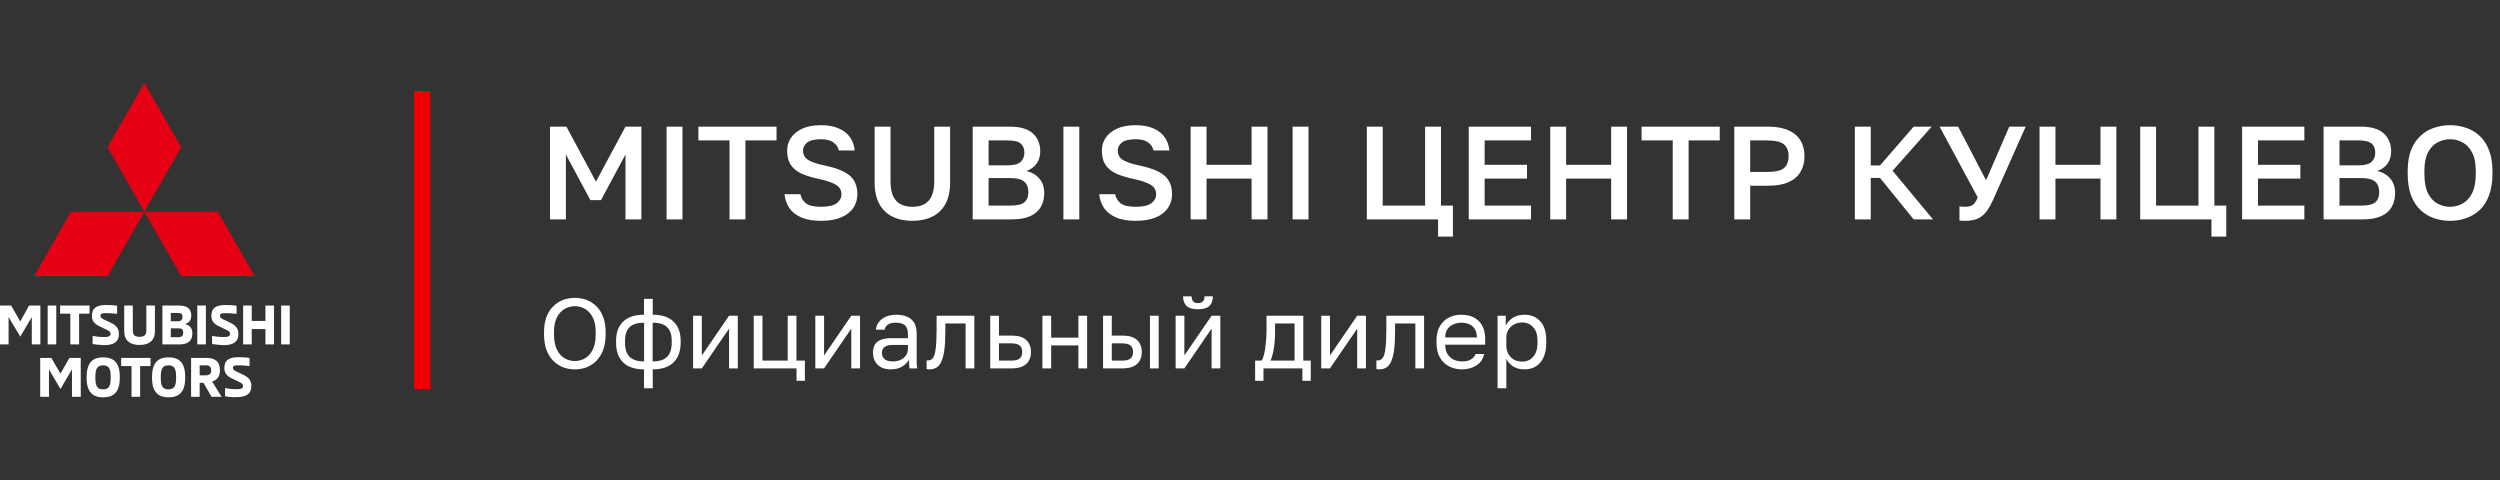 <svg width="302" height="58" viewBox="0 0 302 58" fill="none" xmlns="http://www.w3.org/2000/svg">
<rect x="0" y="0" width="302" height="58" fill="#333333" stroke="none"/>
<g clip-path="url(#clip0_3266_5352)">
<g clip-path="url(#clip1_3266_5352)">
<path d="M3.84 41.605V38.297L2.45 40.666L1.037 38.297V41.605H0V36.912H1.346L2.45 38.834L3.509 36.912H4.877V41.605H3.84ZM5.76 36.912H6.797V41.605H5.76V36.912ZM7.26 36.912H10.813V37.895H9.555V41.605H8.496V37.895H7.26V36.912ZM11.188 41.56V40.577C11.409 40.622 11.917 40.711 12.557 40.711C13.086 40.711 13.351 40.644 13.351 40.331C13.351 39.996 13.13 39.951 12.38 39.594C11.652 39.258 11.1 38.968 11.1 38.163C11.1 37.18 11.696 36.845 12.844 36.845C13.44 36.845 13.859 36.889 14.146 36.934V37.917C13.881 37.895 13.417 37.828 12.888 37.828C12.27 37.828 12.137 37.895 12.137 38.163C12.137 38.431 12.469 38.566 12.976 38.789C13.748 39.147 14.366 39.437 14.366 40.331C14.366 41.27 13.793 41.695 12.557 41.695C12.071 41.672 11.63 41.627 11.188 41.56ZM15.006 40.018V36.912H16.044V39.974C16.044 40.51 16.352 40.689 16.86 40.689C17.346 40.689 17.677 40.51 17.677 39.974V36.912H18.714V40.018C18.714 41.158 17.985 41.672 16.86 41.672C15.735 41.672 15.006 41.158 15.006 40.018ZM19.596 36.912H21.627C22.576 36.912 23.105 37.269 23.105 38.119C23.105 38.789 22.73 39.013 22.377 39.147C22.796 39.281 23.238 39.504 23.238 40.287C23.238 41.114 22.752 41.605 21.715 41.605H19.619V36.912H19.596ZM21.472 38.812C21.892 38.812 22.046 38.588 22.046 38.275C22.046 37.895 21.869 37.806 21.472 37.806H20.634V38.812H21.472ZM21.538 40.734C21.958 40.734 22.134 40.577 22.134 40.175C22.134 39.817 21.98 39.661 21.583 39.661H20.634V40.734H21.538ZM23.834 36.912H24.871V41.605H23.834V36.912ZM25.621 41.56V40.577C25.842 40.622 26.349 40.711 26.989 40.711C27.519 40.711 27.784 40.644 27.784 40.331C27.784 39.996 27.563 39.951 26.813 39.594C26.084 39.258 25.533 38.968 25.533 38.163C25.533 37.18 26.129 36.845 27.276 36.845C27.872 36.845 28.291 36.889 28.578 36.934V37.917C28.313 37.895 27.85 37.828 27.32 37.828C26.702 37.828 26.57 37.895 26.57 38.163C26.57 38.431 26.901 38.566 27.409 38.789C28.181 39.147 28.799 39.437 28.799 40.331C28.799 41.27 28.225 41.695 26.989 41.695C26.526 41.672 26.062 41.627 25.621 41.56ZM32.065 41.605V39.75H30.41V41.605H29.373V36.912H30.41V38.767H32.065V36.912H33.102V41.605H32.065ZM33.963 36.912H35V41.605H33.963V36.912ZM8.695 47.93V44.622L7.305 46.991L5.914 44.622V47.93H4.855V43.237H6.201L7.305 45.136L8.386 43.237H9.754V47.93H8.695ZM10.46 45.583C10.46 43.907 11.1 43.17 12.469 43.17C13.837 43.17 14.477 43.907 14.477 45.583C14.477 47.26 13.837 47.997 12.469 47.997C11.1 47.997 10.46 47.26 10.46 45.583ZM13.373 45.583C13.373 44.622 13.219 44.131 12.446 44.131C11.696 44.131 11.52 44.622 11.52 45.583C11.52 46.544 11.674 47.036 12.446 47.036C13.219 47.036 13.373 46.544 13.373 45.583ZM14.631 43.237H18.184V44.22H16.926V47.93H15.889V44.22H14.631V43.237ZM18.361 45.583C18.361 43.907 19.001 43.17 20.369 43.17C21.737 43.17 22.377 43.907 22.377 45.583C22.377 47.26 21.737 47.997 20.369 47.997C19.001 47.997 18.361 47.26 18.361 45.583ZM21.274 45.583C21.274 44.622 21.119 44.131 20.347 44.131C19.574 44.131 19.42 44.622 19.42 45.583C19.42 46.544 19.574 47.036 20.347 47.036C21.119 47.036 21.274 46.544 21.274 45.583ZM23.061 43.237H24.937C25.93 43.237 26.57 43.617 26.57 44.734C26.57 45.472 26.217 45.941 25.621 46.075L26.769 47.93H25.555L24.584 46.254H24.12V47.93H23.083V43.237H23.061ZM24.893 45.338C25.356 45.338 25.511 45.092 25.511 44.734C25.511 44.377 25.356 44.131 24.893 44.131H24.12V45.338H24.893ZM27.188 47.863V46.88C27.409 46.924 27.916 47.014 28.556 47.014C29.086 47.014 29.351 46.947 29.351 46.634C29.351 46.299 29.13 46.254 28.38 45.896C27.651 45.561 27.1 45.27 27.1 44.466C27.1 43.483 27.695 43.147 28.843 43.147C29.439 43.147 29.858 43.192 30.145 43.237V44.22C29.88 44.198 29.417 44.131 28.887 44.131C28.269 44.131 28.137 44.198 28.137 44.444C28.137 44.712 28.468 44.846 28.975 45.069C29.748 45.427 30.366 45.718 30.366 46.611C30.366 47.55 29.792 47.975 28.556 47.975C28.093 47.997 27.629 47.953 27.188 47.863Z" fill="white"/>
<path d="M21.892 17.781L17.434 10.003L12.998 17.781L17.434 25.581L21.892 17.781ZM21.892 33.358H30.763L26.327 25.581H17.434L21.892 33.358ZM12.998 33.358H4.127L8.562 25.581H17.434L12.998 33.358Z" fill="#E60013"/>
</g>
<line x1="51" y1="11" x2="51" y2="47" stroke="#ED0100" stroke-width="2"/>
<path d="M66.44 26.5V15.3H68.424L71.992 21.94L75.56 15.3H77.48V26.5H75.56V18.66L72.6 24.18H71.32L68.36 18.66V26.5H66.44ZM80.522 26.5V15.3H82.442V26.5H80.522ZM88.127 26.5V16.964H84.367V15.3H93.807V16.964H90.047V26.5H88.127ZM99.169 26.676C98.209 26.676 97.414 26.537 96.785 26.26C96.155 25.983 95.675 25.604 95.345 25.124C95.025 24.633 94.833 24.079 94.769 23.46H96.689C96.774 23.897 96.993 24.26 97.345 24.548C97.697 24.836 98.305 24.98 99.169 24.98C100.065 24.98 100.699 24.836 101.073 24.548C101.457 24.249 101.649 23.887 101.649 23.46C101.649 23.108 101.542 22.82 101.329 22.596C101.115 22.372 100.785 22.18 100.337 22.02C99.899 21.849 99.339 21.695 98.657 21.556C97.889 21.385 97.238 21.172 96.705 20.916C96.171 20.649 95.766 20.297 95.489 19.86C95.222 19.423 95.089 18.863 95.089 18.18C95.089 17.615 95.243 17.103 95.553 16.644C95.862 16.185 96.315 15.817 96.913 15.54C97.521 15.263 98.273 15.124 99.169 15.124C100.043 15.124 100.769 15.257 101.345 15.524C101.931 15.78 102.379 16.137 102.689 16.596C103.009 17.055 103.195 17.583 103.249 18.18H101.329C101.243 17.775 101.025 17.449 100.673 17.204C100.331 16.948 99.83 16.82 99.169 16.82C98.401 16.82 97.846 16.953 97.505 17.22C97.174 17.487 97.009 17.807 97.009 18.18C97.009 18.692 97.222 19.076 97.649 19.332C98.075 19.588 98.731 19.807 99.617 19.988C100.278 20.127 100.854 20.292 101.345 20.484C101.835 20.665 102.246 20.889 102.577 21.156C102.907 21.412 103.153 21.732 103.313 22.116C103.483 22.489 103.569 22.937 103.569 23.46C103.569 24.079 103.403 24.633 103.073 25.124C102.753 25.604 102.267 25.983 101.617 26.26C100.966 26.537 100.15 26.676 99.169 26.676ZM110.215 26.676C109.287 26.676 108.482 26.505 107.799 26.164C107.116 25.823 106.588 25.311 106.215 24.628C105.842 23.935 105.655 23.065 105.655 22.02V15.3H107.575V21.908C107.575 22.964 107.799 23.743 108.247 24.244C108.695 24.735 109.351 24.98 110.215 24.98C111.09 24.98 111.746 24.735 112.183 24.244C112.631 23.743 112.855 22.969 112.855 21.924V15.3H114.775V22.02C114.775 23.065 114.588 23.935 114.215 24.628C113.842 25.311 113.314 25.823 112.631 26.164C111.948 26.505 111.143 26.676 110.215 26.676ZM117.503 26.5V15.3H121.983C123.252 15.3 124.18 15.572 124.767 16.116C125.364 16.66 125.663 17.385 125.663 18.292C125.663 18.868 125.513 19.364 125.215 19.78C124.916 20.185 124.505 20.479 123.983 20.66C124.644 20.809 125.167 21.113 125.551 21.572C125.945 22.02 126.143 22.607 126.143 23.332C126.143 23.951 126.009 24.5 125.743 24.98C125.476 25.46 125.055 25.833 124.479 26.1C123.903 26.367 123.156 26.5 122.239 26.5H117.503ZM119.423 24.836H122.031C122.863 24.836 123.433 24.703 123.743 24.436C124.063 24.169 124.223 23.759 124.223 23.204C124.223 22.66 124.063 22.244 123.743 21.956C123.423 21.657 122.847 21.508 122.015 21.508H119.423V24.836ZM119.423 19.972H121.743C122.489 19.972 123.007 19.833 123.295 19.556C123.593 19.279 123.743 18.905 123.743 18.436C123.743 17.956 123.599 17.593 123.311 17.348C123.023 17.092 122.5 16.964 121.743 16.964H119.423V19.972ZM128.459 26.5V15.3H130.379V26.5H128.459ZM137.184 26.676C136.224 26.676 135.43 26.537 134.8 26.26C134.171 25.983 133.691 25.604 133.36 25.124C133.04 24.633 132.848 24.079 132.784 23.46H134.704C134.79 23.897 135.008 24.26 135.36 24.548C135.712 24.836 136.32 24.98 137.184 24.98C138.08 24.98 138.715 24.836 139.088 24.548C139.472 24.249 139.664 23.887 139.664 23.46C139.664 23.108 139.558 22.82 139.344 22.596C139.131 22.372 138.8 22.18 138.352 22.02C137.915 21.849 137.355 21.695 136.672 21.556C135.904 21.385 135.254 21.172 134.72 20.916C134.187 20.649 133.782 20.297 133.504 19.86C133.238 19.423 133.104 18.863 133.104 18.18C133.104 17.615 133.259 17.103 133.568 16.644C133.878 16.185 134.331 15.817 134.928 15.54C135.536 15.263 136.288 15.124 137.184 15.124C138.059 15.124 138.784 15.257 139.36 15.524C139.947 15.78 140.395 16.137 140.704 16.596C141.024 17.055 141.211 17.583 141.264 18.18H139.344C139.259 17.775 139.04 17.449 138.688 17.204C138.347 16.948 137.846 16.82 137.184 16.82C136.416 16.82 135.862 16.953 135.52 17.22C135.19 17.487 135.024 17.807 135.024 18.18C135.024 18.692 135.238 19.076 135.664 19.332C136.091 19.588 136.747 19.807 137.632 19.988C138.294 20.127 138.87 20.292 139.36 20.484C139.851 20.665 140.262 20.889 140.592 21.156C140.923 21.412 141.168 21.732 141.328 22.116C141.499 22.489 141.584 22.937 141.584 23.46C141.584 24.079 141.419 24.633 141.088 25.124C140.768 25.604 140.283 25.983 139.632 26.26C138.982 26.537 138.166 26.676 137.184 26.676ZM143.831 26.5V15.3H145.751V19.908H151.191V15.3H153.111V26.5H151.191V21.572H145.751V26.5H143.831ZM156.147 26.5V15.3H158.067V26.5H156.147ZM173.72 28.58V26.5H165.112V15.3H167.032V24.836H172.152V15.3H174.072V24.836H175.512V28.58H173.72ZM177.424 26.5V15.3H184.944V16.964H179.344V19.908H184.464V21.572H179.344V24.836H184.944V26.5H177.424ZM187.268 26.5V15.3H189.188V19.908H194.628V15.3H196.548V26.5H194.628V21.572H189.188V26.5H187.268ZM202.064 26.5V16.964H198.304V15.3H207.744V16.964H203.984V26.5H202.064ZM209.503 26.5V15.3H213.583C214.585 15.3 215.412 15.449 216.062 15.748C216.713 16.036 217.193 16.447 217.503 16.98C217.823 17.513 217.983 18.143 217.983 18.868C217.983 19.593 217.823 20.223 217.503 20.756C217.193 21.289 216.713 21.705 216.062 22.004C215.412 22.292 214.585 22.436 213.583 22.436H211.423V26.5H209.503ZM211.423 20.772H213.423C214.436 20.772 215.129 20.617 215.503 20.308C215.876 19.988 216.062 19.508 216.062 18.868C216.062 18.239 215.876 17.764 215.503 17.444C215.129 17.124 214.436 16.964 213.423 16.964H211.423V20.772ZM224.065 26.5V15.3H225.985V19.988H227.105L231.169 15.3H233.345L228.625 20.628L233.505 26.5H231.169L227.105 21.492H225.985V26.5H224.065ZM237.343 26.676C237.225 26.676 237.108 26.671 236.991 26.66C236.884 26.66 236.788 26.655 236.703 26.644V24.932C236.788 24.943 236.884 24.953 236.991 24.964C237.108 24.975 237.225 24.98 237.343 24.98C237.631 24.98 237.865 24.948 238.047 24.884C238.239 24.82 238.399 24.708 238.527 24.548C238.665 24.377 238.793 24.143 238.911 23.844L234.303 15.3H236.543L239.919 21.78L242.719 15.3H244.703L240.767 24.132C240.564 24.58 240.356 24.969 240.143 25.3C239.929 25.62 239.695 25.881 239.439 26.084C239.183 26.287 238.884 26.436 238.543 26.532C238.212 26.628 237.812 26.676 237.343 26.676ZM246.378 26.5V15.3H248.298V19.908H253.738V15.3H255.658V26.5H253.738V21.572H248.298V26.5H246.378ZM267.142 28.58V26.5H258.534V15.3H260.454V24.836H265.574V15.3H267.494V24.836H268.934V28.58H267.142ZM270.846 26.5V15.3H278.366V16.964H272.766V19.908H277.886V21.572H272.766V24.836H278.366V26.5H270.846ZM280.69 26.5V15.3H285.17C286.439 15.3 287.367 15.572 287.954 16.116C288.551 16.66 288.85 17.385 288.85 18.292C288.85 18.868 288.701 19.364 288.402 19.78C288.103 20.185 287.693 20.479 287.17 20.66C287.831 20.809 288.354 21.113 288.738 21.572C289.133 22.02 289.33 22.607 289.33 23.332C289.33 23.951 289.197 24.5 288.93 24.98C288.663 25.46 288.242 25.833 287.666 26.1C287.09 26.367 286.343 26.5 285.426 26.5H280.69ZM282.61 24.836H285.218C286.05 24.836 286.621 24.703 286.93 24.436C287.25 24.169 287.41 23.759 287.41 23.204C287.41 22.66 287.25 22.244 286.93 21.956C286.61 21.657 286.034 21.508 285.202 21.508H282.61V24.836ZM282.61 19.972H284.93C285.677 19.972 286.194 19.833 286.482 19.556C286.781 19.279 286.93 18.905 286.93 18.436C286.93 17.956 286.786 17.593 286.498 17.348C286.21 17.092 285.687 16.964 284.93 16.964H282.61V19.972ZM295.969 26.676C295.286 26.676 294.635 26.569 294.017 26.356C293.409 26.143 292.865 25.812 292.385 25.364C291.905 24.905 291.526 24.319 291.249 23.604C290.982 22.879 290.849 22.004 290.849 20.98V20.66C290.849 19.679 290.982 18.841 291.249 18.148C291.526 17.444 291.905 16.868 292.385 16.42C292.865 15.972 293.409 15.647 294.017 15.444C294.635 15.231 295.286 15.124 295.969 15.124C296.651 15.124 297.297 15.231 297.905 15.444C298.523 15.647 299.073 15.972 299.553 16.42C300.033 16.868 300.406 17.444 300.673 18.148C300.95 18.841 301.089 19.679 301.089 20.66V20.98C301.089 22.004 300.95 22.879 300.673 23.604C300.406 24.319 300.033 24.905 299.553 25.364C299.073 25.812 298.523 26.143 297.905 26.356C297.297 26.569 296.651 26.676 295.969 26.676ZM295.969 24.98C296.502 24.98 297.003 24.852 297.473 24.596C297.942 24.34 298.326 23.924 298.625 23.348C298.923 22.761 299.073 21.972 299.073 20.98V20.66C299.073 19.721 298.923 18.975 298.625 18.42C298.326 17.855 297.942 17.449 297.473 17.204C297.003 16.948 296.502 16.82 295.969 16.82C295.435 16.82 294.929 16.948 294.449 17.204C293.979 17.449 293.595 17.855 293.297 18.42C293.009 18.975 292.865 19.721 292.865 20.66V20.98C292.865 21.972 293.009 22.761 293.297 23.348C293.595 23.924 293.979 24.34 294.449 24.596C294.929 24.852 295.435 24.98 295.969 24.98Z" fill="white"/>
<path d="M69.44 44.62C68.96 44.62 68.496 44.54 68.048 44.38C67.608 44.212 67.212 43.956 66.86 43.612C66.508 43.268 66.228 42.828 66.02 42.292C65.82 41.756 65.72 41.112 65.72 40.36V40.12C65.72 39.4 65.82 38.78 66.02 38.26C66.228 37.74 66.508 37.312 66.86 36.976C67.212 36.632 67.608 36.38 68.048 36.22C68.496 36.06 68.96 35.98 69.44 35.98C69.92 35.98 70.38 36.06 70.82 36.22C71.268 36.38 71.668 36.632 72.02 36.976C72.372 37.312 72.648 37.74 72.848 38.26C73.056 38.78 73.16 39.4 73.16 40.12V40.36C73.16 41.112 73.056 41.756 72.848 42.292C72.648 42.828 72.372 43.268 72.02 43.612C71.668 43.956 71.268 44.212 70.82 44.38C70.38 44.54 69.92 44.62 69.44 44.62ZM69.44 43.612C69.88 43.612 70.288 43.504 70.664 43.288C71.048 43.072 71.36 42.724 71.6 42.244C71.84 41.764 71.96 41.136 71.96 40.36V40.12C71.96 39.384 71.84 38.788 71.6 38.332C71.36 37.868 71.048 37.528 70.664 37.312C70.288 37.096 69.88 36.988 69.44 36.988C69.008 36.988 68.6 37.096 68.216 37.312C67.832 37.528 67.52 37.868 67.28 38.332C67.04 38.788 66.92 39.384 66.92 40.12V40.36C66.92 41.136 67.04 41.764 67.28 42.244C67.52 42.724 67.832 43.072 68.216 43.288C68.6 43.504 69.008 43.612 69.44 43.612ZM77.795 46.9V44.62C76.691 44.62 75.851 44.34 75.275 43.78C74.707 43.22 74.423 42.424 74.423 41.392V41.152C74.423 40.168 74.707 39.4 75.275 38.848C75.851 38.296 76.691 38.02 77.795 38.02V36.1H78.851V38.02C79.955 38.02 80.791 38.296 81.359 38.848C81.935 39.4 82.223 40.168 82.223 41.152V41.392C82.223 42.424 81.935 43.22 81.359 43.78C80.791 44.34 79.955 44.62 78.851 44.62V46.9H77.795ZM81.143 41.392V41.152C81.143 40.424 80.955 39.88 80.579 39.52C80.211 39.16 79.631 38.98 78.839 38.98V43.66C79.631 43.66 80.211 43.476 80.579 43.108C80.955 42.74 81.143 42.168 81.143 41.392ZM75.503 41.152V41.392C75.503 42.168 75.687 42.74 76.055 43.108C76.431 43.476 77.015 43.66 77.807 43.66V38.98C77.015 38.98 76.431 39.16 76.055 39.52C75.687 39.88 75.503 40.424 75.503 41.152ZM83.726 44.5V38.14H84.782V42.94L88.07 38.14H89.126V44.5H88.07V39.7L84.782 44.5H83.726ZM96.222 46V44.5H91.05V38.14H92.106V43.564H95.154V38.14H96.21V43.564H97.23V46H96.222ZM98.491 44.5V38.14H99.547V42.94L102.835 38.14H103.891V44.5H102.835V39.7L99.547 44.5H98.491ZM107.627 44.62C107.163 44.62 106.767 44.536 106.439 44.368C106.119 44.192 105.875 43.956 105.707 43.66C105.539 43.356 105.455 43.016 105.455 42.64C105.455 42.008 105.639 41.552 106.007 41.272C106.383 40.992 106.919 40.852 107.615 40.852H109.679V40.42C109.679 39.876 109.555 39.5 109.307 39.292C109.067 39.084 108.703 38.98 108.215 38.98C107.759 38.98 107.427 39.068 107.219 39.244C107.011 39.412 106.895 39.604 106.871 39.82H105.815C105.839 39.476 105.955 39.172 106.163 38.908C106.371 38.636 106.655 38.42 107.015 38.26C107.375 38.1 107.795 38.02 108.275 38.02C108.779 38.02 109.215 38.1 109.583 38.26C109.951 38.412 110.235 38.656 110.435 38.992C110.635 39.32 110.735 39.756 110.735 40.3V42.88C110.735 43.216 110.735 43.512 110.735 43.768C110.743 44.016 110.763 44.26 110.795 44.5H109.871C109.847 44.316 109.831 44.144 109.823 43.984C109.815 43.816 109.811 43.628 109.811 43.42C109.643 43.756 109.371 44.04 108.995 44.272C108.619 44.504 108.163 44.62 107.627 44.62ZM107.855 43.66C108.191 43.66 108.495 43.6 108.767 43.48C109.047 43.36 109.267 43.184 109.427 42.952C109.595 42.72 109.679 42.436 109.679 42.1V41.668H107.795C107.403 41.668 107.095 41.748 106.871 41.908C106.647 42.06 106.535 42.304 106.535 42.64C106.535 42.936 106.639 43.18 106.847 43.372C107.063 43.564 107.399 43.66 107.855 43.66ZM112.301 44.62C112.245 44.62 112.185 44.616 112.121 44.608C112.065 44.6 112.005 44.592 111.941 44.584V43.528C111.965 43.536 112.025 43.54 112.121 43.54C112.361 43.54 112.557 43.436 112.709 43.228C112.861 43.012 112.969 42.636 113.033 42.1C113.105 41.556 113.141 40.796 113.141 39.82V38.14H117.701V44.5H116.645V39.076H114.197V40.06C114.197 40.948 114.157 41.688 114.077 42.28C113.997 42.864 113.877 43.328 113.717 43.672C113.565 44.016 113.369 44.26 113.129 44.404C112.889 44.548 112.613 44.62 112.301 44.62ZM119.62 44.5V38.14H120.676V40.54H122.2C123 40.54 123.588 40.716 123.964 41.068C124.348 41.42 124.54 41.908 124.54 42.532C124.54 42.932 124.456 43.28 124.288 43.576C124.12 43.872 123.864 44.1 123.52 44.26C123.176 44.42 122.736 44.5 122.2 44.5H119.62ZM120.676 43.564H122.14C122.636 43.564 122.984 43.476 123.184 43.3C123.384 43.124 123.484 42.864 123.484 42.52C123.484 42.176 123.384 41.916 123.184 41.74C122.984 41.564 122.636 41.476 122.14 41.476H120.676V43.564ZM125.925 44.5V38.14H126.981V40.792H130.269V38.14H131.325V44.5H130.269V41.728H126.981V44.5H125.925ZM133.249 44.5V38.14H134.305V40.54H135.589C136.389 40.54 136.977 40.716 137.353 41.068C137.737 41.42 137.929 41.908 137.929 42.532C137.929 42.932 137.845 43.28 137.677 43.576C137.509 43.872 137.253 44.1 136.909 44.26C136.565 44.42 136.125 44.5 135.589 44.5H133.249ZM134.305 43.564H135.529C136.025 43.564 136.373 43.476 136.573 43.3C136.773 43.124 136.873 42.864 136.873 42.52C136.873 42.176 136.773 41.916 136.573 41.74C136.373 41.564 136.025 41.476 135.529 41.476H134.305V43.564ZM138.913 44.5V38.14H139.969V44.5H138.913ZM142.015 44.5V38.14H143.071V42.94L146.359 38.14H147.415V44.5H146.359V39.7L143.071 44.5H142.015ZM144.715 37.36C144.091 37.36 143.635 37.228 143.347 36.964C143.059 36.692 142.915 36.304 142.915 35.8H143.947C143.947 36.072 144.011 36.276 144.139 36.412C144.267 36.548 144.459 36.616 144.715 36.616C144.979 36.616 145.175 36.548 145.303 36.412C145.439 36.276 145.507 36.072 145.507 35.8H146.515C146.515 36.304 146.371 36.692 146.083 36.964C145.795 37.228 145.339 37.36 144.715 37.36ZM151.619 46V43.564H152.399C152.519 43.404 152.623 43.136 152.711 42.76C152.799 42.376 152.867 41.928 152.915 41.416C152.971 40.904 152.999 40.372 152.999 39.82V38.14H157.439V43.564H158.339V46H157.331V44.5H152.627V46H151.619ZM153.479 43.564H156.383V39.076H154.031V40.06C154.031 40.732 153.983 41.384 153.887 42.016C153.799 42.64 153.663 43.156 153.479 43.564ZM159.605 44.5V38.14H160.661V42.94L163.949 38.14H165.005V44.5H163.949V39.7L160.661 44.5H159.605ZM166.629 44.62C166.573 44.62 166.513 44.616 166.449 44.608C166.393 44.6 166.333 44.592 166.269 44.584V43.528C166.293 43.536 166.353 43.54 166.449 43.54C166.689 43.54 166.885 43.436 167.037 43.228C167.189 43.012 167.297 42.636 167.361 42.1C167.433 41.556 167.469 40.796 167.469 39.82V38.14H172.029V44.5H170.973V39.076H168.525V40.06C168.525 40.948 168.485 41.688 168.405 42.28C168.325 42.864 168.205 43.328 168.045 43.672C167.893 44.016 167.697 44.26 167.457 44.404C167.217 44.548 166.941 44.62 166.629 44.62ZM176.588 44.62C176.052 44.62 175.548 44.504 175.076 44.272C174.612 44.04 174.236 43.684 173.948 43.204C173.668 42.724 173.528 42.116 173.528 41.38V41.14C173.528 40.436 173.664 39.856 173.936 39.4C174.208 38.936 174.568 38.592 175.016 38.368C175.464 38.136 175.948 38.02 176.468 38.02C177.404 38.02 178.128 38.276 178.64 38.788C179.152 39.3 179.408 40.024 179.408 40.96V41.632H174.584C174.584 42.128 174.684 42.524 174.884 42.82C175.092 43.116 175.348 43.332 175.652 43.468C175.964 43.596 176.276 43.66 176.588 43.66C177.068 43.66 177.436 43.58 177.692 43.42C177.956 43.26 178.144 43.04 178.256 42.76H179.288C179.16 43.368 178.844 43.832 178.34 44.152C177.844 44.464 177.26 44.62 176.588 44.62ZM176.528 38.98C176.2 38.98 175.888 39.044 175.592 39.172C175.296 39.292 175.052 39.484 174.86 39.748C174.676 40.012 174.584 40.352 174.584 40.768H178.412C178.404 40.328 178.312 39.98 178.136 39.724C177.968 39.46 177.744 39.272 177.464 39.16C177.184 39.04 176.872 38.98 176.528 38.98ZM180.909 46.9V38.14H181.893V39.34C182.109 38.916 182.409 38.592 182.793 38.368C183.185 38.136 183.637 38.02 184.149 38.02C184.949 38.02 185.589 38.284 186.069 38.812C186.549 39.332 186.789 40.108 186.789 41.14V41.38C186.789 42.1 186.677 42.7 186.453 43.18C186.237 43.66 185.929 44.02 185.529 44.26C185.137 44.5 184.677 44.62 184.149 44.62C183.605 44.62 183.149 44.5 182.781 44.26C182.421 44.02 182.149 43.72 181.965 43.36V46.9H180.909ZM183.909 43.684C184.429 43.684 184.861 43.488 185.205 43.096C185.557 42.704 185.733 42.132 185.733 41.38V41.14C185.733 40.444 185.557 39.908 185.205 39.532C184.861 39.148 184.429 38.956 183.909 38.956C183.525 38.956 183.185 39.036 182.889 39.196C182.601 39.356 182.373 39.576 182.205 39.856C182.045 40.128 181.965 40.436 181.965 40.78V41.74C181.965 42.124 182.045 42.464 182.205 42.76C182.373 43.048 182.601 43.276 182.889 43.444C183.185 43.604 183.525 43.684 183.909 43.684Z" fill="white"/>
</g>
<defs>
<clipPath id="clip0_3266_5352">
<rect width="302" height="58" fill="white"/>
</clipPath>
<clipPath id="clip1_3266_5352">
<rect width="35" height="38" fill="white" transform="translate(0 10)"/>
</clipPath>
</defs>
</svg>
